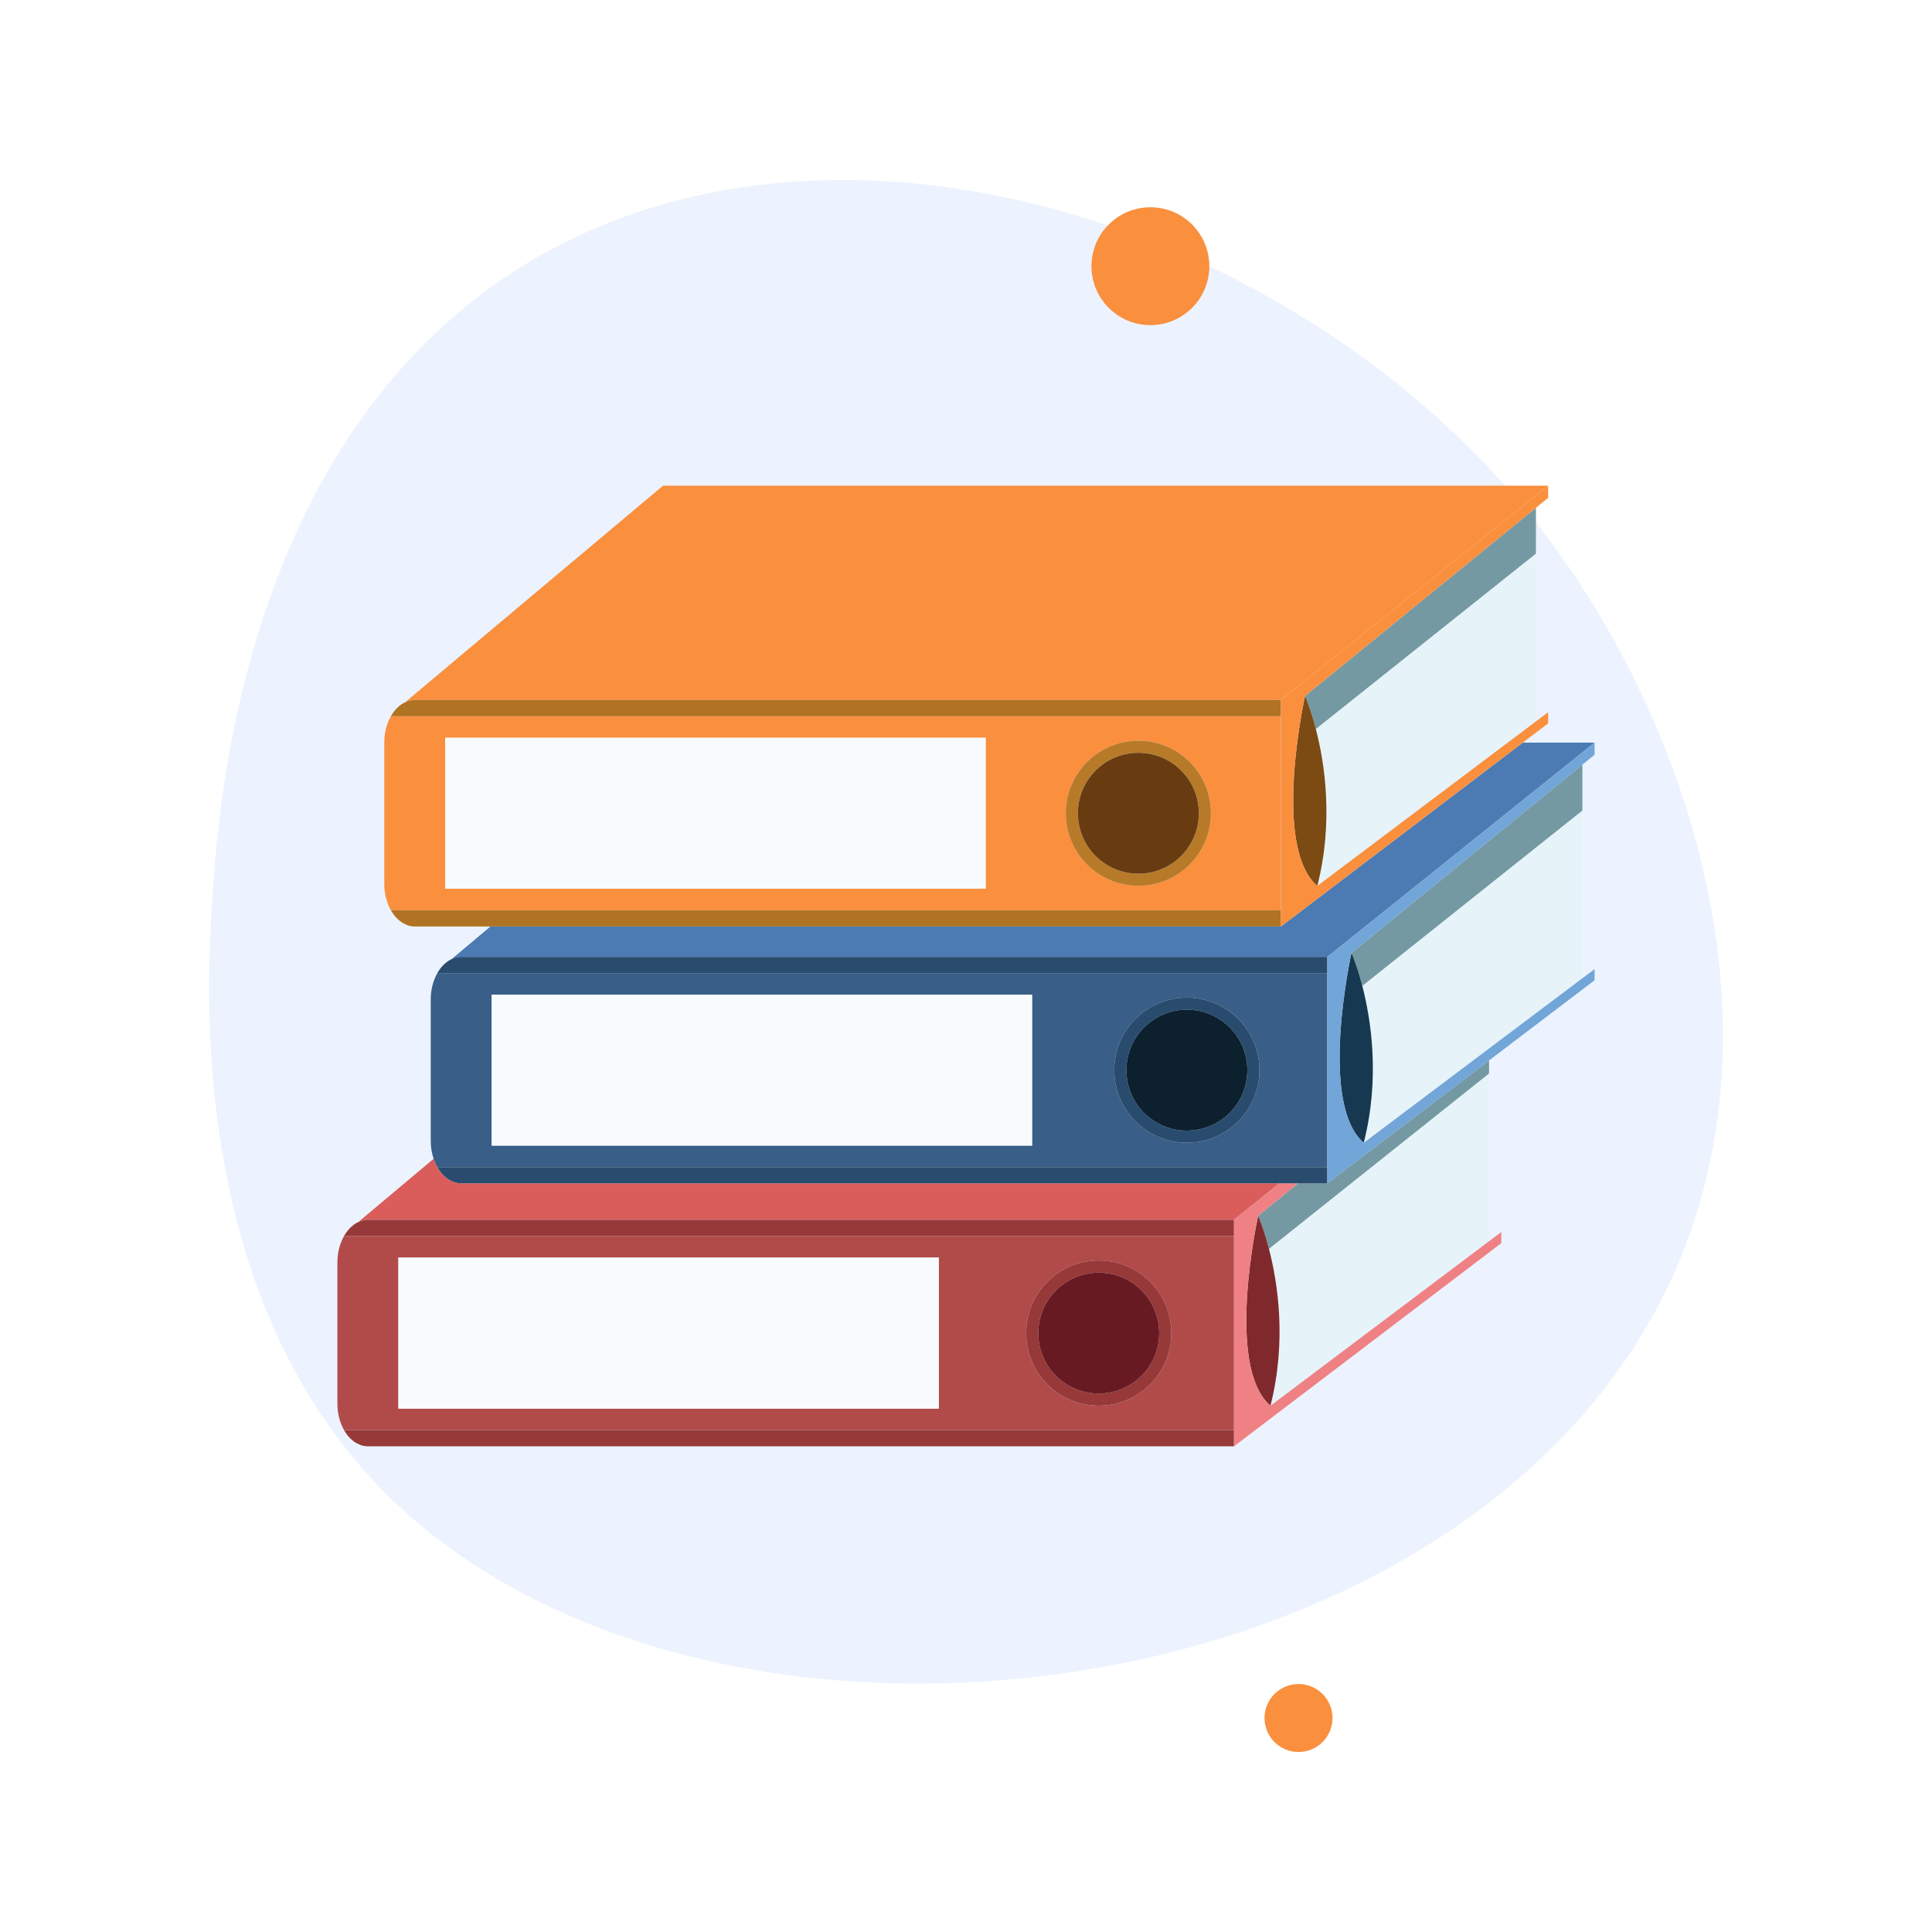 <svg xmlns="http://www.w3.org/2000/svg" id="_&#xD1;&#xEB;&#xEE;&#xE9;_1" data-name="&#xD1;&#xEB;&#xEE;&#xE9; 1" viewBox="0 0 2000 2000"><defs><style>      .cls-1 {        fill: #294c6e;      }      .cls-1, .cls-2, .cls-3, .cls-4, .cls-5, .cls-6, .cls-7, .cls-8, .cls-9, .cls-10, .cls-11, .cls-12, .cls-13, .cls-14, .cls-15, .cls-16, .cls-17, .cls-18, .cls-19, .cls-20, .cls-21, .cls-22 {        stroke-width: 0px;      }      .cls-2 {        fill: #ecf3fe;      }      .cls-3 {        fill: #ef8184;      }      .cls-4 {        fill: #e6f4fa;      }      .cls-5 {        fill: #b14b4a;      }      .cls-6 {        fill: #973939;      }      .cls-7 {        fill: #7c4a13;      }      .cls-8 {        fill: #7499a2;      }      .cls-9 {        fill: #681a23;      }      .cls-10 {        fill: #395e87;      }      .cls-11 {        fill: #683b11;      }      .cls-12 {        fill: #0c202d;      }      .cls-13 {        fill: #af7323;      }      .cls-14 {        fill: #f8fbfd;      }      .cls-15 {        fill: #fa8f3e;      }      .cls-16 {        fill: #4b7bb2;      }      .cls-17 {        fill: #b77a28;      }      .cls-18 {        fill: #d69d49;      }      .cls-19 {        fill: #173851;      }      .cls-20 {        fill: #80292d;      }      .cls-21 {        fill: #da5d5c;      }      .cls-22 {        fill: #72a5d8;      }    </style></defs><g><path class="cls-2" d="m220.15,924.43c6.08-89.4,31.58-464.38,313.94-644.74,323.14-206.4,812.73-49.34,1057.71,263.37,149.27,190.54,262.76,509.11,139.06,779.59-210.34,459.93-1003.44,555.44-1333.72,221.23-205-207.44-182.99-531.15-176.99-619.45Z"></path><circle class="cls-15" cx="1190.89" cy="275.57" r="61.01"></circle><circle class="cls-15" cx="1344.22" cy="1778.48" r="35.19" transform="translate(-578.27 649.79) rotate(-22.5)"></circle></g><g><path class="cls-21" d="m373.83,1263.86c2.21-.7,4.49-1.12,6.85-1.12h896.76l47.07-37.74H477.26c-2.35,0-4.64-.43-6.85-1.11-.67-.21-1.28-.59-1.93-.84-1.52-.62-3-1.32-4.4-2.22-.7-.47-1.35-1.01-2-1.52-1.28-1.01-2.53-2.08-3.68-3.32-.61-.64-1.18-1.31-1.76-2.01-1.11-1.38-2.13-2.83-3.09-4.38-.28-.47-.64-.84-.92-1.32h.15c-1.52-2.68-2.84-5.56-3.9-8.7l-77.69,65.21.14.16c.19-.08.36-.16.55-.23.66-.26,1.26-.64,1.94-.84Z"></path><path class="cls-4" d="m1315.18,1455.22l226.28-170.31v-173.67l-227.82,181.56c9.26,35.77,18.42,95.88,1.55,162.42Z"></path><path class="cls-8" d="m1343.64,1225l-41.18,33.57s5.61,12.7,11.18,34.23l227.82-181.56v-13.46l-167.41,127.23h-30.41Z"></path><path class="cls-20" d="m1315.18,1455.22c16.88-66.55,7.71-126.65-1.55-162.42-5.57-21.53-11.18-34.23-11.18-34.23,0,0-34.81,155.99,12.72,196.65Z"></path><path class="cls-5" d="m380.68,1497.22c-2.35,0-4.64-.42-6.85-1.12,2.21.7,4.49,1.12,6.85,1.12Z"></path><path class="cls-5" d="m1277.44,1480.45v-200.89H356.14c-4.23,7.48-6.86,16.8-6.86,27.07v146.69c0,10.3,2.65,19.63,6.88,27.12h921.27Zm-64.91-100.44c0,41.52-33.65,75.16-75.14,75.16s-75.13-33.64-75.13-75.16,33.62-75.14,75.13-75.14,75.14,33.64,75.14,75.14Zm-240.71-78.12v156.27H412.4v-156.27h559.42Z"></path><path class="cls-5" d="m361.79,1271.8c1.16-1.25,2.4-2.33,3.69-3.34-1.29,1.01-2.53,2.08-3.69,3.34Z"></path><path class="cls-5" d="m371.93,1495.28c-1.55-.63-3.06-1.32-4.48-2.27,1.43.95,2.94,1.64,4.48,2.27Z"></path><path class="cls-5" d="m356.95,1278.21c.95-1.57,1.98-3.04,3.08-4.4-1.11,1.36-2.13,2.83-3.08,4.4Z"></path><path class="cls-5" d="m365.59,1491.6c-1.36-1.05-2.66-2.21-3.89-3.51,1.23,1.3,2.53,2.46,3.89,3.51Z"></path><path class="cls-5" d="m360.17,1486.34c-1.21-1.5-2.33-3.09-3.37-4.81,1.04,1.72,2.17,3.31,3.37,4.81Z"></path><path class="cls-5" d="m371.89,1264.71c-.19.07-.36.15-.55.23-1.32.59-2.63,1.19-3.87,2,1.42-.92,2.9-1.6,4.42-2.24Z"></path><path class="cls-5" d="m380.68,1262.74c-2.35,0-4.64.42-6.85,1.12,2.21-.7,4.49-1.12,6.85-1.12Z"></path><path class="cls-6" d="m1062.27,1380c0,41.52,33.62,75.16,75.13,75.16s75.14-33.64,75.14-75.16-33.65-75.14-75.14-75.14-75.13,33.64-75.13,75.14Zm137.71,0c0,34.55-28.05,62.59-62.59,62.59s-62.59-28.03-62.59-62.59,28.02-62.57,62.59-62.57,62.59,28.01,62.59,62.57Z"></path><path class="cls-9" d="m1074.81,1380c0,34.55,28.02,62.59,62.59,62.59s62.59-28.03,62.59-62.59-28.05-62.57-62.59-62.57-62.59,28.01-62.59,62.57Z"></path><path class="cls-6" d="m356.17,1480.45h-.13c.22.4.53.7.76,1.08,1.04,1.72,2.17,3.31,3.37,4.81.52.61,1.01,1.19,1.53,1.76,1.23,1.3,2.53,2.46,3.89,3.51.62.48,1.22.97,1.86,1.4,1.43.95,2.94,1.64,4.48,2.27.63.27,1.23.62,1.9.82,2.21.7,4.49,1.12,6.85,1.12h896.76v-16.77H356.17Z"></path><path class="cls-6" d="m1277.44,1279.56v-16.82H380.68c-2.35,0-4.64.42-6.85,1.12-.68.2-1.29.59-1.94.84-1.52.63-3.01,1.31-4.42,2.24-.69.46-1.32.99-1.99,1.52-1.29,1.01-2.53,2.08-3.69,3.34-.61.64-1.18,1.32-1.76,2.01-1.1,1.36-2.13,2.83-3.08,4.4-.3.48-.68.84-.95,1.35h921.44Z"></path><path class="cls-3" d="m1302.46,1258.57l41.18-33.57h-19.13l-47.07,37.74v234.48l276.68-210.32v-11.51l-12.67,9.52-226.28,170.31c-47.54-40.66-12.72-196.65-12.72-196.65Z"></path><rect class="cls-14" x="412.4" y="1301.88" width="559.42" height="156.27"></rect><path class="cls-16" d="m470.42,991.68c2.21-.7,4.49-1.12,6.84-1.12h896.79l276.67-221.84h-74.27l-250.46,190.38H507.71l-39.9,33.51.13.16c.15-.08.29-.14.44-.21.7-.28,1.35-.67,2.05-.88Z"></path><path class="cls-4" d="m1411.76,1183.01l226.31-170.31v-173.63l-227.83,181.53c9.27,35.77,18.41,95.87,1.52,162.41Z"></path><path class="cls-8" d="m1399.06,986.36s5.62,12.72,11.18,34.24l227.83-181.53v-47.48l-.15.12-238.86,194.65Z"></path><path class="cls-19" d="m1410.24,1020.6c-5.56-21.51-11.18-34.24-11.18-34.24,0,0-34.82,156,12.7,196.65,16.89-66.55,7.75-126.64-1.52-162.41Z"></path><path class="cls-10" d="m453.6,1005.93c.92-1.51,1.92-2.94,2.98-4.25-1.07,1.31-2.06,2.73-2.98,4.25Z"></path><path class="cls-10" d="m458.43,999.56c1.12-1.21,2.33-2.25,3.57-3.22-1.24.97-2.45,2.01-3.57,3.22Z"></path><path class="cls-10" d="m477.26,1225c-2.35,0-4.64-.43-6.85-1.11,2.21.68,4.49,1.11,6.85,1.11Z"></path><path class="cls-10" d="m468.48,1223.05c-1.52-.62-3-1.32-4.4-2.22,1.4.9,2.88,1.6,4.4,2.22Z"></path><path class="cls-10" d="m462.08,1219.3c-1.28-1.01-2.53-2.08-3.68-3.32,1.15,1.24,2.4,2.32,3.68,3.32Z"></path><path class="cls-10" d="m1374.05,1208.26v-200.91H452.77c-4.24,7.48-6.87,16.81-6.87,27.09v146.72c0,6.59,1.11,12.79,2.98,18.41,1.05,3.14,2.38,6.02,3.9,8.7h921.26Zm-70.27-100.44c0,41.48-33.66,75.11-75.15,75.11s-75.15-33.63-75.15-75.11,33.65-75.14,75.15-75.14,75.15,33.64,75.15,75.14Zm-235.37-78.13v156.24H508.99v-156.24h559.41Z"></path><path class="cls-10" d="m456.65,1213.96c-1.11-1.38-2.13-2.83-3.09-4.38.96,1.55,1.98,3,3.09,4.38Z"></path><path class="cls-10" d="m477.26,990.55c-2.34,0-4.62.42-6.84,1.12,2.2-.7,4.49-1.12,6.84-1.12Z"></path><path class="cls-10" d="m468.38,992.56c-.15.07-.29.13-.44.21-1.31.56-2.6,1.16-3.84,1.97,1.38-.89,2.82-1.57,4.28-2.18Z"></path><path class="cls-1" d="m1153.48,1107.82c0,41.48,33.65,75.11,75.15,75.11s75.15-33.63,75.15-75.11-33.66-75.14-75.15-75.14-75.15,33.64-75.15,75.14Zm137.74,0c0,34.58-28.05,62.58-62.59,62.58s-62.57-28-62.57-62.58,28-62.6,62.57-62.6,62.59,28.03,62.59,62.6Z"></path><path class="cls-12" d="m1166.06,1107.82c0,34.58,28,62.58,62.57,62.58s62.59-28,62.59-62.58-28.05-62.6-62.59-62.6-62.57,28.03-62.57,62.6Z"></path><path class="cls-1" d="m1343.64,1225h30.41v-16.74H452.63c.28.48.64.85.92,1.32.96,1.55,1.98,3,3.09,4.38.57.7,1.15,1.37,1.76,2.01,1.15,1.24,2.4,2.32,3.68,3.32.66.52,1.3,1.05,2,1.52,1.4.9,2.88,1.6,4.4,2.22.66.26,1.26.63,1.93.84,2.21.68,4.49,1.11,6.85,1.11h866.38Z"></path><path class="cls-1" d="m1374.05,1007.35v-16.8H477.26c-2.34,0-4.64.42-6.84,1.12-.7.21-1.35.6-2.05.88-1.46.61-2.9,1.29-4.28,2.18-.73.48-1.39,1.05-2.1,1.6-1.24.97-2.45,2.01-3.57,3.22-.63.68-1.24,1.38-1.84,2.13-1.07,1.31-2.06,2.74-2.98,4.25-.32.5-.7.89-.99,1.42h921.44Z"></path><path class="cls-22" d="m1374.05,1007.35v217.65l167.41-127.23,109.26-83.03v-11.55l-12.64,9.5-226.31,170.31c-47.52-40.65-12.7-196.65-12.7-196.65l238.86-194.65,12.79-10.42v-12.58l-276.67,221.84v16.8Z"></path><rect class="cls-14" x="508.99" y="1029.68" width="559.41" height="156.24"></rect><path class="cls-15" d="m422.37,725.73c2.21-.68,4.49-1.11,6.85-1.11h896.76l276.68-221.84h-916.3l-266.63,223.87.15.18c.15-.08.32-.15.48-.22.67-.27,1.3-.64,2-.87Z"></path><path class="cls-4" d="m1363.7,917.07l226.29-170.28v-173.7l-227.82,181.56c9.27,35.76,18.42,95.87,1.53,162.41Z"></path><path class="cls-8" d="m1350.98,720.43s5.61,12.71,11.19,34.23l227.82-181.56v-47.43l-239.01,194.77Z"></path><path class="cls-7" d="m1362.17,754.65c-5.58-21.51-11.19-34.23-11.19-34.23,0,0-34.8,155.99,12.72,196.64,16.89-66.55,7.74-126.65-1.53-162.41Z"></path><path class="cls-18" d="m413.98,953.35c-1.26-.99-2.51-2.07-3.65-3.3,1.15,1.23,2.38,2.31,3.65,3.3Z"></path><path class="cls-18" d="m420.34,957.09c-1.47-.61-2.93-1.28-4.31-2.17,1.38.89,2.83,1.56,4.31,2.17Z"></path><path class="cls-18" d="m408.61,948.07c-1.15-1.42-2.21-2.94-3.21-4.58.99,1.64,2.06,3.16,3.21,4.58Z"></path><path class="cls-18" d="m429.22,959.09c-2.35,0-4.64-.42-6.84-1.1,2.2.68,4.48,1.1,6.84,1.1Z"></path><path class="cls-18" d="m405.4,740.19c.99-1.62,2.05-3.14,3.18-4.54-1.15,1.4-2.19,2.93-3.18,4.54Z"></path><path class="cls-18" d="m410.29,733.68c1.17-1.24,2.41-2.33,3.7-3.34-1.29,1.01-2.53,2.1-3.7,3.34Z"></path><path class="cls-15" d="m1325.98,942.3v-200.86H404.66c-4.23,7.47-6.85,16.8-6.85,27.07v146.69c0,10.28,2.65,19.62,6.87,27.1h921.3Zm-72.44-100.46c0,41.51-33.63,75.16-75.14,75.16s-75.11-33.65-75.11-75.16,33.61-75.1,75.11-75.1,75.14,33.62,75.14,75.1Zm-792.63-78.11h559.44v156.26H460.91v-156.26Z"></path><path class="cls-18" d="m420.37,726.6c-.16.07-.33.14-.48.22-1.33.57-2.63,1.18-3.87,1.99,1.39-.91,2.86-1.59,4.35-2.21Z"></path><path class="cls-18" d="m429.22,724.62c-2.35,0-4.64.43-6.85,1.11,2.2-.68,4.49-1.11,6.85-1.11Z"></path><path class="cls-17" d="m1103.29,841.85c0,41.51,33.61,75.16,75.11,75.16s75.14-33.65,75.14-75.16-33.63-75.1-75.14-75.1-75.11,33.62-75.11,75.1Zm137.7,0c0,34.57-28.01,62.59-62.59,62.59s-62.58-28.02-62.58-62.59,28-62.55,62.58-62.55,62.59,28.01,62.59,62.55Z"></path><path class="cls-11" d="m1115.83,841.85c0,34.57,28,62.59,62.58,62.59s62.59-28.02,62.59-62.59-28.01-62.55-62.59-62.55-62.58,28.01-62.58,62.55Z"></path><path class="cls-13" d="m1325.98,942.3H404.56c.25.43.59.77.84,1.19.99,1.64,2.06,3.16,3.21,4.58.56.69,1.12,1.33,1.72,1.98,1.15,1.23,2.39,2.31,3.65,3.3.68.54,1.35,1.1,2.05,1.57,1.38.89,2.83,1.56,4.31,2.17.69.29,1.33.67,2.05.9,2.2.68,4.48,1.1,6.84,1.1h896.76v-16.79Z"></path><path class="cls-13" d="m1325.98,741.44v-16.82H429.22c-2.35,0-4.65.43-6.85,1.11-.7.22-1.33.6-2,.87-1.5.62-2.96,1.3-4.35,2.21-.71.46-1.36,1.01-2.03,1.53-1.29,1.01-2.53,2.1-3.7,3.34-.59.63-1.15,1.28-1.71,1.97-1.14,1.4-2.19,2.93-3.18,4.54-.27.44-.62.78-.87,1.25h921.45Z"></path><path class="cls-15" d="m1325.98,741.44v217.65l250.46-190.38,26.22-19.93v-11.53l-12.68,9.54-226.29,170.28c-47.52-40.65-12.72-196.64-12.72-196.64l239.01-194.77,12.68-10.32v-12.56l-276.68,221.84v16.82Z"></path><rect class="cls-14" x="460.91" y="763.74" width="559.44" height="156.26"></rect></g></svg>